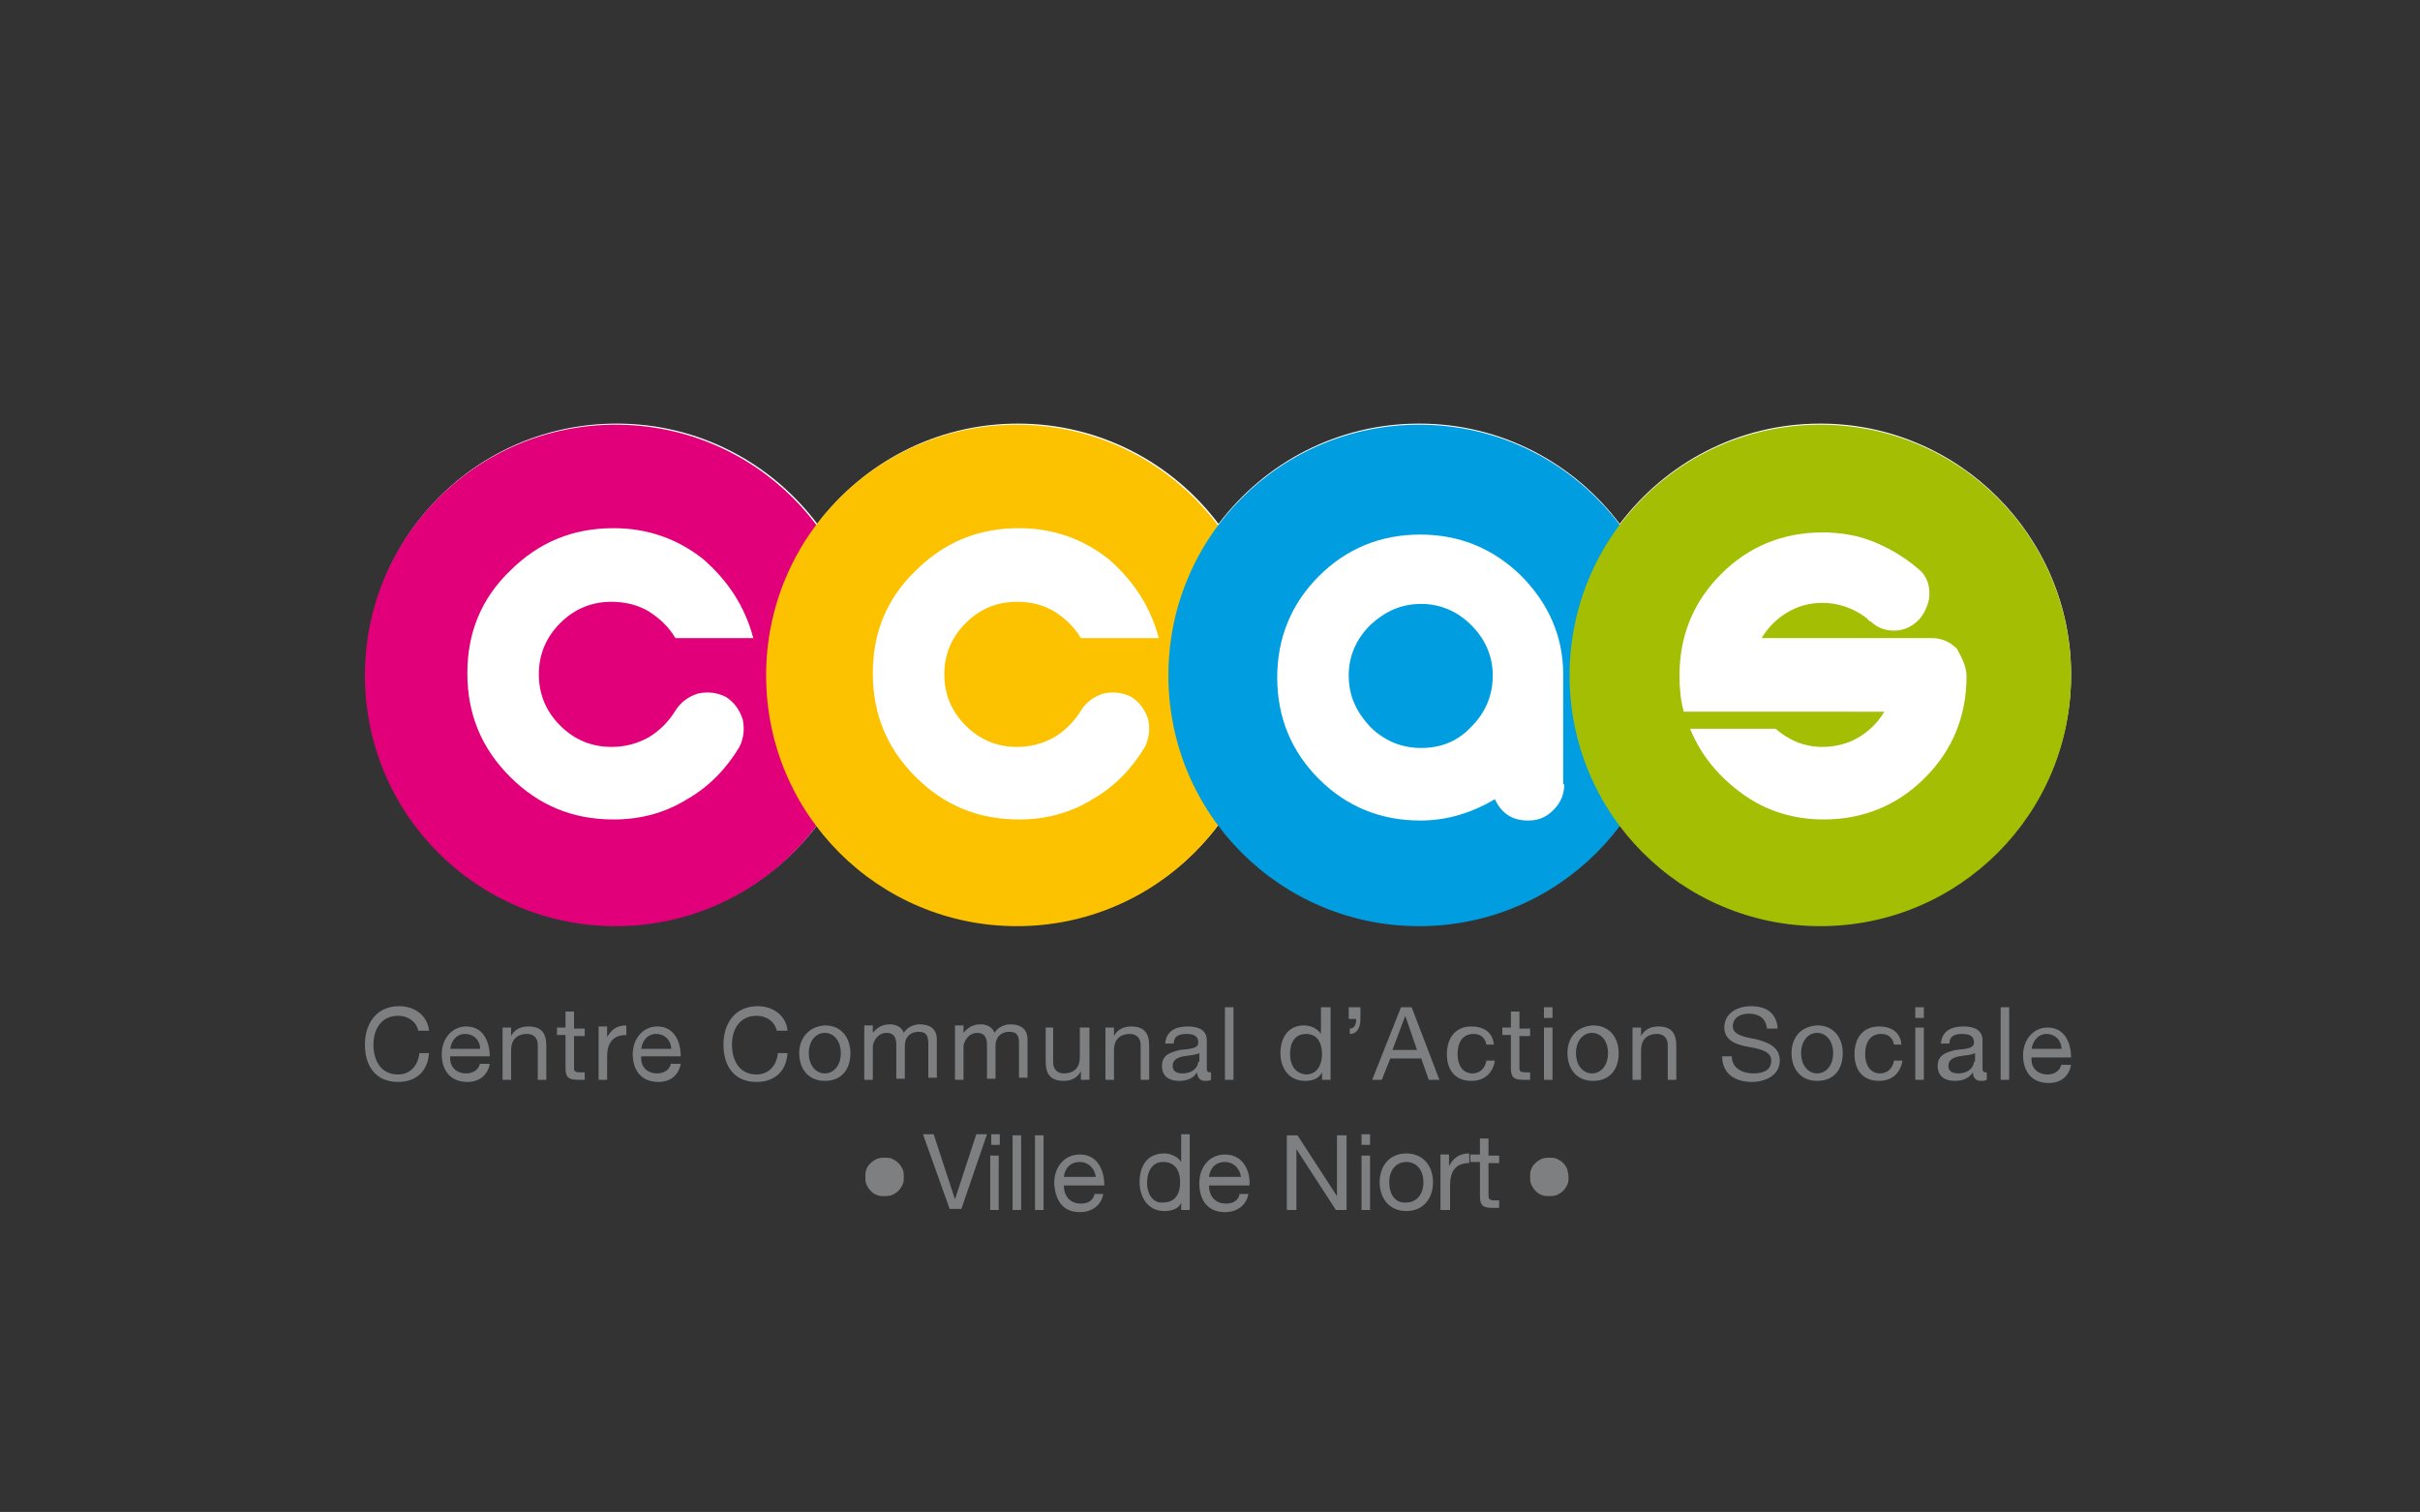 <?xml version="1.0" encoding="UTF-8"?>
<!-- Generator: Adobe Illustrator 26.0.1, SVG Export Plug-In . SVG Version: 6.00 Build 0)  -->
<svg xmlns="http://www.w3.org/2000/svg" xmlns:xlink="http://www.w3.org/1999/xlink" version="1.1" id="Calque_1" x="0px" y="0px" viewBox="0 0 226.8 141.7" style="enable-background:new 0 0 226.8 141.7;" xml:space="preserve">
<rect x="0" y="0" width="226.8" height="141.7" fill="#333333" stroke="none"/>
<style type="text/css">
	.st0{fill:#FFFFFF;}
	.st1{fill:#E2007A;}
	.st2{fill:#FCC200;}
	.st3{fill:#009EE0;}
	.st4{fill:#A4BE04;}
	.st5{fill:#7E7F81;}
</style>
<path class="st0" d="M170.6,39.7c-7.7,0-14.5,3.7-18.8,9.4c-4.3-5.7-11.1-9.4-18.8-9.4c-7.7,0-14.5,3.7-18.8,9.4  c-4.3-5.7-11.1-9.4-18.8-9.4c-7.7,0-14.5,3.7-18.8,9.4c-4.3-5.7-11.1-9.4-18.8-9.4c-13,0-23.5,10.5-23.5,23.5  c0,13,10.5,23.5,23.5,23.5c7.7,0,14.5-3.7,18.8-9.4c4.3,5.7,11.1,9.4,18.8,9.4c7.7,0,14.5-3.7,18.8-9.4c4.3,5.7,11.1,9.4,18.8,9.4  c7.7,0,14.5-3.7,18.8-9.4c4.3,5.7,11.1,9.4,18.8,9.4c13,0,23.5-10.5,23.5-23.5C194.1,50.3,183.6,39.7,170.6,39.7z"></path>
<g>
	<g>
		<g>
			<g>
				<path class="st1" d="M70.6,59.8h-7.3c-0.6-1-1.4-1.8-2.5-2.5c-1-0.6-2.2-0.9-3.5-0.9c-1.9,0-3.5,0.7-4.8,2c-1.3,1.3-2,2.9-2,4.8      c0,1.9,0.7,3.5,2,4.8c1.3,1.3,2.9,2,4.8,2c1.3,0,2.4-0.3,3.5-0.9c1-0.6,1.9-1.5,2.5-2.5c0.5-0.8,1.2-1.3,2.1-1.6      c0.9-0.2,1.8-0.1,2.6,0.3c0.8,0.5,1.3,1.2,1.6,2.1c0.2,0.9,0.1,1.8-0.3,2.6c-1.2,2-2.8,3.7-4.9,4.9c-2.1,1.3-4.4,1.9-6.9,1.9      c-3.8,0-7-1.3-9.7-4c-2.7-2.7-4-5.9-4-9.7c0-3.8,1.3-7,4-9.6c2.7-2.7,5.9-4,9.7-4c3.2,0,6,1,8.4,2.9      C68.2,54.4,69.8,56.8,70.6,59.8 M81.2,63.3c0-13-10.5-23.5-23.5-23.5c-13,0-23.5,10.5-23.5,23.5c0,13,10.5,23.5,23.5,23.5      C70.7,86.8,81.2,76.3,81.2,63.3"></path>
			</g>
		</g>
		<g>
			<g>
				<path class="st2" d="M108.6,59.8h-7.3c-0.6-1-1.4-1.8-2.5-2.5c-1-0.6-2.2-0.9-3.5-0.9c-1.9,0-3.5,0.7-4.8,2      c-1.3,1.3-2,2.9-2,4.8c0,1.9,0.7,3.5,2,4.8c1.3,1.3,2.9,2,4.8,2c1.3,0,2.4-0.3,3.5-0.9c1-0.6,1.9-1.5,2.5-2.5      c0.5-0.8,1.2-1.3,2.1-1.6c0.9-0.2,1.8-0.1,2.6,0.3c0.8,0.5,1.3,1.2,1.6,2.1c0.2,0.9,0.1,1.8-0.3,2.6c-1.2,2-2.8,3.7-4.9,4.9      c-2.1,1.3-4.4,1.9-6.9,1.9c-3.8,0-7-1.3-9.7-4c-2.7-2.7-4-5.9-4-9.7c0-3.8,1.3-7,4-9.6c2.7-2.7,5.9-4,9.7-4c3.2,0,6,1,8.4,2.9      C106.2,54.4,107.8,56.8,108.6,59.8 M118.8,63.3c0-13-10.5-23.5-23.5-23.5c-13,0-23.5,10.5-23.5,23.5c0,13,10.5,23.5,23.5,23.5      C108.3,86.8,118.8,76.3,118.8,63.3"></path>
			</g>
		</g>
		<g>
			<g>
				<path class="st3" d="M137.9,68.1c1.3-1.3,2-2.9,2-4.8c0-1.8-0.7-3.4-2-4.7s-2.9-2-4.7-2c-1.9,0-3.4,0.7-4.8,2      c-1.3,1.3-2,2.9-2,4.7c0,1.9,0.7,3.4,2,4.8c1.3,1.3,2.9,2,4.8,2C135,70.1,136.6,69.5,137.9,68.1 M146.6,73.5      c0,0.9-0.3,1.7-1,2.4c-0.7,0.7-1.4,1-2.4,1c-1.5,0-2.5-0.7-3.1-2c-2.2,1.3-4.5,2-7,2c-3.7,0-6.9-1.3-9.5-3.9      c-2.6-2.6-3.9-5.8-3.9-9.5c0-3.7,1.3-6.9,3.9-9.5c2.6-2.6,5.8-3.9,9.5-3.9c3.7,0,6.8,1.3,9.4,3.8c2.6,2.6,4,5.7,4,9.3v0.1v0.1      v0.1V73.5z M156.5,63.3c0-13-10.5-23.5-23.5-23.5c-13,0-23.5,10.5-23.5,23.5c0,13,10.5,23.5,23.5,23.5      C146,86.8,156.5,76.3,156.5,63.3"></path>
			</g>
		</g>
		<g>
			<g>
				<path class="st4" d="M184.3,63.4c0,3.7-1.3,6.9-3.9,9.5c-2.6,2.6-5.8,3.9-9.5,3.9c-2.8,0-5.4-0.8-7.6-2.4      c-2.2-1.6-3.9-3.6-4.9-6.1h8c1.3,1.1,2.7,1.7,4.4,1.7c1.2,0,2.4-0.3,3.4-0.9c1-0.6,1.8-1.4,2.4-2.4H165h-7.2      c-0.3-1.1-0.4-2.2-0.4-3.4c0-3.7,1.3-6.9,3.9-9.5c2.6-2.6,5.8-3.9,9.5-3.9c1.8,0,3.5,0.3,5.1,1c1.6,0.7,3,1.6,4.2,2.7      c0.6,0.7,0.8,1.5,0.7,2.5c-0.2,0.9-0.6,1.7-1.2,2.2c-0.7,0.6-1.4,0.8-2.1,0.8c-0.7,0-1.4-0.2-2-0.7c-0.1-0.1-0.2-0.2-0.3-0.2      c-0.1-0.1-0.2-0.2-0.3-0.3c-1.2-0.9-2.6-1.4-4.1-1.4c-1.2,0-2.3,0.3-3.3,0.9c-1,0.6-1.8,1.4-2.4,2.4h15.9c0.9,0,1.7,0.3,2.4,1      C183.9,61.7,184.3,62.5,184.3,63.4 M194.1,63.3c0-13-10.5-23.5-23.5-23.5c-13,0-23.5,10.5-23.5,23.5c0,13,10.5,23.5,23.5,23.5      C183.6,86.8,194.1,76.3,194.1,63.3"></path>
			</g>
		</g>
		<path class="st5" d="M187.5,101.2h0.8v-6.8h-0.8V101.2z M186.3,100.5c-0.1,0-0.2,0-0.2,0c-0.3,0-0.3-0.2-0.3-0.5v-2.5    c0-1.1-1-1.3-1.8-1.3c-1.1,0-2,0.4-2.1,1.6h0.8c0-0.7,0.5-0.9,1.2-0.9c0.5,0,1.1,0.1,1.1,0.8c0,0.6-0.8,0.6-1.7,0.7    c-0.8,0.2-1.7,0.4-1.7,1.5c0,1,0.7,1.4,1.6,1.4c0.7,0,1.3-0.2,1.7-0.8c0,0.5,0.3,0.8,0.7,0.8c0.3,0,0.4,0,0.6-0.1V100.5z     M185,99.5c0,0.4-0.4,1.1-1.5,1.1c-0.5,0-0.9-0.2-0.9-0.7c0-0.6,0.5-0.8,1-0.9c0.5-0.1,1.1-0.1,1.5-0.3V99.5z M180.3,94.4h-0.8v1    h0.8V94.4z M179.5,101.2h0.8v-4.9h-0.8V101.2z M178.2,97.9c-0.1-1.2-1-1.7-2.1-1.7c-1.6,0-2.3,1.2-2.3,2.6c0,1.5,0.8,2.5,2.3,2.5    c1.2,0,2-0.7,2.2-1.9h-0.8c-0.1,0.7-0.6,1.2-1.3,1.2c-1,0-1.4-0.9-1.4-1.8c0-1,0.4-1.9,1.5-1.9c0.7,0,1.1,0.4,1.2,1H178.2z     M168.8,98.7c0-1.2,0.7-1.9,1.5-1.9c0.8,0,1.5,0.7,1.5,1.9c0,1.2-0.7,1.9-1.5,1.9C169.5,100.6,168.8,99.9,168.8,98.7 M167.9,98.7    c0,1.4,0.8,2.6,2.4,2.6c1.6,0,2.4-1.1,2.4-2.6c0-1.4-0.8-2.6-2.4-2.6C168.7,96.2,167.9,97.3,167.9,98.7 M166.6,96.4    c-0.1-1.5-1.1-2.1-2.5-2.1c-1.2,0-2.5,0.6-2.5,2c0,1.2,1.1,1.6,2.2,1.8c1.1,0.2,2.2,0.4,2.2,1.3c0,1-0.9,1.2-1.7,1.2    c-1,0-2-0.5-2-1.6h-0.9c0,1.7,1.3,2.4,2.8,2.4c1.2,0,2.6-0.6,2.6-2c0-1.3-1.1-1.7-2.2-2c-1.1-0.2-2.2-0.4-2.2-1.2    c0-0.9,0.8-1.2,1.5-1.2c0.9,0,1.6,0.4,1.7,1.4H166.6z M153,101.2h0.8v-2.8c0-0.9,0.5-1.5,1.5-1.5c0.6,0,1,0.4,1,1v3.3h0.8V98    c0-1.1-0.4-1.8-1.7-1.8c-0.7,0-1.3,0.3-1.6,0.9h0v-0.8H153V101.2z M147.7,98.7c0-1.2,0.7-1.9,1.5-1.9c0.8,0,1.5,0.7,1.5,1.9    c0,1.2-0.7,1.9-1.5,1.9C148.4,100.6,147.7,99.9,147.7,98.7 M146.9,98.7c0,1.4,0.8,2.6,2.4,2.6c1.6,0,2.4-1.1,2.4-2.6    c0-1.4-0.8-2.6-2.4-2.6C147.7,96.2,146.9,97.3,146.9,98.7 M145.5,94.4h-0.8v1h0.8V94.4z M144.7,101.2h0.8v-4.9h-0.8V101.2z     M142.4,94.8h-0.8v1.5h-0.8V97h0.8v3.1c0,0.9,0.3,1.1,1.2,1.1h0.6v-0.7H143c-0.5,0-0.6-0.1-0.6-0.4v-3h1v-0.7h-1V94.8z M140,97.9    c-0.1-1.2-1-1.7-2.1-1.7c-1.6,0-2.3,1.2-2.3,2.6c0,1.5,0.8,2.5,2.3,2.5c1.2,0,2-0.7,2.2-1.9h-0.8c-0.1,0.7-0.6,1.2-1.3,1.2    c-1,0-1.4-0.9-1.4-1.8c0-1,0.4-1.9,1.5-1.9c0.7,0,1.1,0.4,1.2,1H140z M131.7,95.2L131.7,95.2l1.1,3.2h-2.3L131.7,95.2z     M128.6,101.2h0.9l0.8-2h2.9l0.7,2h1l-2.6-6.8h-1L128.6,101.2z M126.5,95.5h0.6c0,0.4-0.1,0.9-0.6,0.9v0.5c0.7,0,1-0.6,1-1.4v-1.1    h-1.1V95.5z M120.9,98.8c0-1,0.4-1.9,1.5-1.9c1.1,0,1.5,0.9,1.5,1.9c0,0.9-0.4,1.9-1.5,1.9C121.3,100.6,120.9,99.7,120.9,98.8     M124.6,94.4h-0.8v2.5h0c-0.4-0.6-1.1-0.8-1.6-0.8c-1.5,0-2.2,1.2-2.2,2.6c0,1.4,0.8,2.6,2.3,2.6c0.7,0,1.3-0.2,1.6-0.8h0v0.7h0.8    V94.4z M114.8,101.2h0.8v-6.8h-0.8V101.2z M113.6,100.5c-0.1,0-0.2,0-0.2,0c-0.3,0-0.3-0.2-0.3-0.5v-2.5c0-1.1-1-1.3-1.8-1.3    c-1.1,0-2,0.4-2.1,1.6h0.8c0-0.7,0.5-0.9,1.2-0.9c0.5,0,1.1,0.1,1.1,0.8c0,0.6-0.8,0.6-1.7,0.7c-0.8,0.2-1.7,0.4-1.7,1.5    c0,1,0.7,1.4,1.6,1.4c0.7,0,1.3-0.2,1.7-0.8c0,0.5,0.3,0.8,0.7,0.8c0.3,0,0.4,0,0.6-0.1V100.5z M112.3,99.5c0,0.4-0.4,1.1-1.5,1.1    c-0.5,0-0.9-0.2-0.9-0.7c0-0.6,0.5-0.8,1-0.9c0.5-0.1,1.1-0.1,1.5-0.3V99.5z M103.6,101.2h0.8v-2.8c0-0.9,0.5-1.5,1.5-1.5    c0.6,0,1,0.4,1,1v3.3h0.8V98c0-1.1-0.4-1.8-1.7-1.8c-0.7,0-1.3,0.3-1.6,0.9h0v-0.8h-0.8V101.2z M102,96.3h-0.8v2.8    c0,0.9-0.5,1.5-1.5,1.5c-0.6,0-1-0.4-1-1v-3.3H98v3.2c0,1.1,0.4,1.8,1.7,1.8c0.7,0,1.3-0.3,1.6-0.9h0v0.8h0.8V96.3z M89.5,101.2    h0.8v-3.1c0-0.4,0.4-1.3,1.3-1.3c0.7,0,0.9,0.5,0.9,1.1v3.2h0.8v-3.1c0-0.8,0.5-1.3,1.3-1.3c0.8,0,0.9,0.5,0.9,1.1v3.2h0.8v-3.6    c0-1-0.7-1.4-1.6-1.4c-0.6,0-1.2,0.3-1.5,0.8c-0.2-0.6-0.8-0.8-1.3-0.8c-0.7,0-1.2,0.3-1.6,0.8h0v-0.7h-0.8V101.2z M81,101.2h0.8    v-3.1c0-0.4,0.4-1.3,1.3-1.3c0.7,0,0.9,0.5,0.9,1.1v3.2h0.8v-3.1c0-0.8,0.5-1.3,1.3-1.3c0.8,0,0.9,0.5,0.9,1.1v3.2h0.8v-3.6    c0-1-0.7-1.4-1.6-1.4c-0.6,0-1.2,0.3-1.5,0.8c-0.2-0.6-0.8-0.8-1.3-0.8c-0.7,0-1.2,0.3-1.6,0.8h0v-0.7H81V101.2z M75.8,98.7    c0-1.2,0.7-1.9,1.5-1.9c0.8,0,1.5,0.7,1.5,1.9c0,1.2-0.7,1.9-1.5,1.9C76.5,100.6,75.8,99.9,75.8,98.7 M74.9,98.7    c0,1.4,0.8,2.6,2.4,2.6c1.6,0,2.4-1.1,2.4-2.6c0-1.4-0.8-2.6-2.4-2.6C75.8,96.2,74.9,97.3,74.9,98.7 M73.8,96.5    c-0.2-1.4-1.4-2.2-2.8-2.2c-2.1,0-3.2,1.6-3.2,3.6c0,2,1,3.5,3.1,3.5c1.7,0,2.8-1,2.9-2.7h-0.9c-0.1,1.1-0.8,2-2,2    c-1.6,0-2.3-1.3-2.3-2.8c0-1.4,0.7-2.7,2.3-2.7c0.9,0,1.7,0.5,1.9,1.4H73.8z M60.1,98.3c0.1-0.8,0.6-1.4,1.4-1.4    c0.8,0,1.4,0.6,1.4,1.4H60.1z M62.9,99.6c-0.1,0.6-0.6,1-1.3,1c-1.1,0-1.6-0.8-1.5-1.6h3.7c0-1.2-0.5-2.8-2.2-2.8    c-1.3,0-2.3,1.1-2.3,2.6c0,1.5,0.8,2.6,2.4,2.6c1.1,0,1.9-0.6,2.1-1.7H62.9z M56.1,101.2h0.8V99c0-1.2,0.5-2,1.8-2v-0.9    c-0.9,0-1.4,0.4-1.8,1.1h0v-1h-0.8V101.2z M53.8,94.8H53v1.5h-0.8V97H53v3.1c0,0.9,0.3,1.1,1.2,1.1h0.6v-0.7h-0.4    c-0.5,0-0.6-0.1-0.6-0.4v-3h1v-0.7h-1V94.8z M47.1,101.2h0.8v-2.8c0-0.9,0.5-1.5,1.5-1.5c0.6,0,1,0.4,1,1v3.3h0.8V98    c0-1.1-0.4-1.8-1.7-1.8c-0.7,0-1.3,0.3-1.6,0.9h0v-0.8h-0.8V101.2z M42.2,98.3c0.1-0.8,0.6-1.4,1.4-1.4c0.8,0,1.4,0.6,1.4,1.4    H42.2z M45,99.6c-0.1,0.6-0.6,1-1.3,1c-1.1,0-1.6-0.8-1.5-1.6h3.7c0-1.2-0.5-2.8-2.2-2.8c-1.3,0-2.3,1.1-2.3,2.6    c0,1.5,0.8,2.6,2.4,2.6c1.1,0,1.9-0.6,2.1-1.7H45z M40.2,96.5c-0.2-1.4-1.4-2.2-2.8-2.2c-2.1,0-3.2,1.6-3.2,3.6c0,2,1,3.5,3.1,3.5    c1.7,0,2.8-1,2.9-2.7h-0.9c-0.1,1.1-0.8,2-2,2c-1.6,0-2.3-1.3-2.3-2.8c0-1.4,0.7-2.7,2.3-2.7c0.9,0,1.7,0.5,1.9,1.4H40.2z"></path>
		<path class="st5" d="M190.4,98.3c0.1-0.7,0.6-1.4,1.4-1.4c0.8,0,1.4,0.6,1.4,1.4H190.4z M193.2,99.7c-0.1,0.6-0.6,1-1.3,1    c-1.1,0-1.6-0.8-1.5-1.6h3.7c0-1.2-0.5-2.8-2.2-2.8c-1.3,0-2.3,1.1-2.3,2.6c0,1.5,0.8,2.6,2.4,2.6c1.1,0,1.9-0.6,2.1-1.7H193.2z"></path>
		<path class="st5" d="M146.9,109.6c-0.1-0.2-0.2-0.4-0.4-0.6c-0.2-0.2-0.4-0.3-0.6-0.4c-0.2-0.1-0.4-0.1-0.7-0.1    c-0.2,0-0.4,0-0.7,0.1c-0.2,0.1-0.4,0.2-0.6,0.4c-0.2,0.2-0.3,0.3-0.4,0.6c-0.1,0.2-0.1,0.4-0.1,0.7c0,0.2,0,0.5,0.1,0.7    c0.1,0.2,0.2,0.4,0.4,0.6c0.2,0.2,0.3,0.3,0.6,0.4c0.2,0.1,0.4,0.1,0.7,0.1c0.2,0,0.4,0,0.7-0.1c0.2-0.1,0.4-0.2,0.6-0.4    c0.2-0.2,0.3-0.4,0.4-0.6c0.1-0.2,0.1-0.4,0.1-0.7C147,110,146.9,109.8,146.9,109.6 M139.5,106.7h-0.8v1.5h-0.9v0.7h0.9v3.2    c0,0.9,0.3,1.1,1.2,1.1h0.6v-0.7h-0.4c-0.5,0-0.6-0.1-0.6-0.5V109h1v-0.7h-1V106.7z M135.1,113.4h0.8v-2.3c0-1.3,0.5-2.1,1.8-2.1    v-0.9c-0.9,0-1.5,0.4-1.9,1.2h0v-1.1h-0.8V113.4z M130.2,110.8c0-1.2,0.7-1.9,1.6-1.9c0.9,0,1.6,0.7,1.6,1.9    c0,1.2-0.7,1.9-1.6,1.9C130.9,112.8,130.2,112.1,130.2,110.8 M129.3,110.8c0,1.5,0.9,2.7,2.5,2.7s2.5-1.2,2.5-2.7    c0-1.5-0.9-2.7-2.5-2.7S129.3,109.3,129.3,110.8 M128.4,106.3h-0.8v1h0.8V106.3z M127.6,113.4h0.8v-5.1h-0.8V113.4z M120.6,113.4    h0.9v-5.7h0l3.7,5.7h1v-7h-0.9v5.7h0l-3.7-5.7h-1V113.4z M113.3,110.3c0.1-0.8,0.6-1.4,1.5-1.4c0.8,0,1.4,0.6,1.5,1.4H113.3z     M116.2,111.8c-0.1,0.7-0.6,1-1.3,1c-1.1,0-1.6-0.8-1.6-1.7h3.8c0.1-1.2-0.5-2.9-2.3-2.9c-1.4,0-2.4,1.1-2.4,2.7    c0,1.6,0.8,2.7,2.4,2.7c1.1,0,2-0.6,2.2-1.7H116.2z M107.5,110.9c0-1,0.4-2,1.5-2c1.2,0,1.6,0.9,1.6,1.9c0,1-0.4,1.9-1.6,1.9    C108,112.8,107.5,111.8,107.5,110.9 M111.5,106.3h-0.8v2.6h0c-0.4-0.6-1.1-0.8-1.6-0.8c-1.6,0-2.3,1.2-2.3,2.7    c0,1.4,0.8,2.7,2.3,2.7c0.7,0,1.4-0.2,1.6-0.8h0v0.7h0.8V106.3z M99.7,110.3c0.1-0.8,0.6-1.4,1.5-1.4c0.8,0,1.4,0.6,1.5,1.4H99.7z     M102.6,111.8c-0.1,0.7-0.6,1-1.3,1c-1.1,0-1.6-0.8-1.6-1.7h3.8c0-1.2-0.5-2.9-2.3-2.9c-1.4,0-2.4,1.1-2.4,2.7    c0.1,1.6,0.8,2.7,2.4,2.7c1.1,0,2-0.6,2.2-1.7H102.6z M97,113.4h0.8v-7H97V113.4z M94.9,113.4h0.8v-7h-0.8V113.4z M93.7,106.3    h-0.8v1h0.8V106.3z M92.8,113.4h0.8v-5.1h-0.8V113.4z M92.5,106.3h-1l-2,6.1h0l-2-6.1h-1l2.5,7h1.1L92.5,106.3z M84.6,109.6    c-0.1-0.2-0.2-0.4-0.4-0.6c-0.2-0.2-0.4-0.3-0.6-0.4c-0.2-0.1-0.4-0.1-0.7-0.1c-0.2,0-0.4,0-0.7,0.1c-0.2,0.1-0.4,0.2-0.6,0.4    c-0.2,0.2-0.3,0.3-0.4,0.6c-0.1,0.2-0.1,0.4-0.1,0.7c0,0.2,0,0.5,0.1,0.7c0.1,0.2,0.2,0.4,0.4,0.6c0.2,0.2,0.3,0.3,0.6,0.4    c0.2,0.1,0.4,0.1,0.7,0.1c0.2,0,0.4,0,0.7-0.1c0.2-0.1,0.4-0.2,0.6-0.4c0.2-0.2,0.3-0.4,0.4-0.6c0.1-0.2,0.1-0.4,0.1-0.7    C84.7,110,84.7,109.8,84.6,109.6"></path>
	</g>
</g>
</svg>
